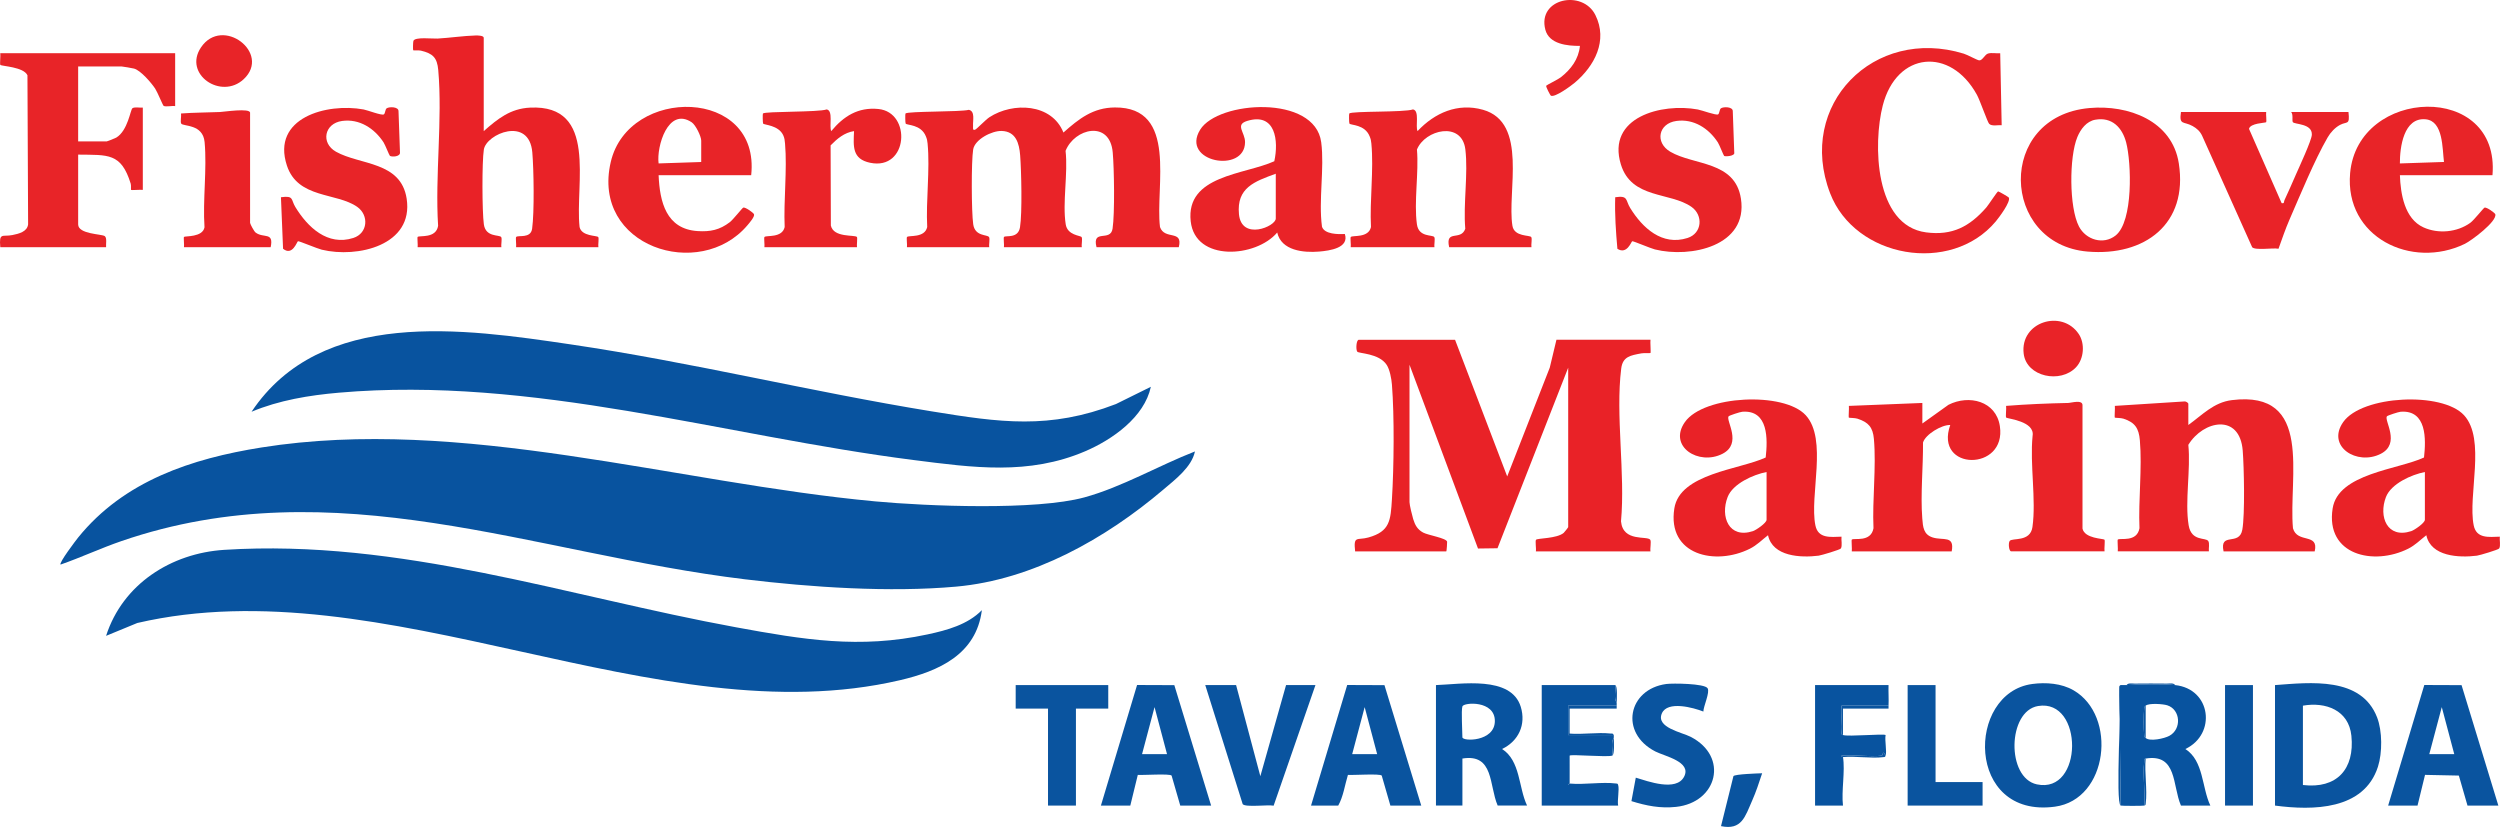 <?xml version="1.0" encoding="UTF-8"?>
<svg id="Layer_2" data-name="Layer 2" xmlns="http://www.w3.org/2000/svg" viewBox="0 0 1701.32 562.76">
  <defs>
    <style>
      .cls-1 {
        fill: #e82428;
      }

      .cls-2 {
        fill: #e92328;
      }

      .cls-3 {
        fill: #0a549f;
      }

      .cls-4 {
        fill: #e92227;
      }

      .cls-5 {
        fill: #08539f;
      }
    </style>
  </defs>
  <g id="Layer_1-2" data-name="Layer 1">
    <g>
      <path class="cls-5" d="M813.19,307.23c-2.21,10.64-13.45,19.11-21.52,25.97-39.26,33.35-88.83,61.35-140.98,66.02-45.38,4.06-98.67.47-143.97-5.02-143.69-17.42-278.86-75.87-424.04-25.99-14.03,4.82-27.49,11.13-41.48,16.01-1.22-1.18,10.48-16.56,12.02-18.47,31.17-38.53,77.28-53.69,124.76-61.24,135.66-21.58,281.69,24.07,417.71,36.7,35.44,3.29,109.38,6.26,142.26-2.73,25.45-6.96,50.64-21.68,75.23-31.26Z"/>
      <path class="cls-5" d="M668.19,415.22c-3.84,30.21-29.32,41.52-55.8,47.69-165.62,38.59-350.54-77.95-518.95-38.95l-21.25,8.75c11.35-35.23,44.23-56.23,80.47-58.53,119.55-7.6,233.06,31.63,348.36,52.73,45.75,8.37,83.7,14.81,130.2,4.82,13.24-2.84,27.31-6.65,36.98-16.51Z"/>
      <path class="cls-5" d="M783.19,263.23c-4.43,20.66-26.14,35.92-44.64,43.85-38.55,16.53-76.47,11.12-116.72,6-129.57-16.49-259.43-57.31-391.13-45.85-20.21,1.76-40.76,5.12-59.51,12.98,47.42-70.95,144.41-56.6,217.33-45.82,82.41,12.18,163.34,32.18,245.46,45.54,46.45,7.56,80.08,12.51,125.46-4.96l23.75-11.74Z"/>
      <path class="cls-4" d="M990.2,231.22l35.49,93.01,28.97-74.05,4.54-18.96h64c-.26,1.58.36,8.66,0,9.01-.23.22-4.65-.06-6.25.25-7.29,1.4-12.64,2.09-13.67,10.33-3.98,31.85,2.85,71.3-.14,103.96,1.32,14.41,18.03,9.6,19.92,12.59.79,1.25-.25,5.95.14,7.86h-78c.34-1.69-.57-7.1.11-7.89.97-1.14,14.11-.73,18.82-4.68.44-.37,3.07-3.68,3.07-3.93v-108.5l-48.11,122.88-13.27.18-46.61-125.06v93.5c0,1.86,1.8,9.24,2.5,11.5,1.27,4.1,2.85,7.07,6.79,9.21,3.33,1.81,15.93,3.74,16.31,6.25.05.33-.27,6.55-.6,6.55h-62c-1.24-11.12,1.34-7.32,9.03-9.47,14.69-4.1,15.12-11.61,16.01-25.99,1.36-21.92,1.7-56.37,0-78.08-.31-3.92-1.44-10.15-3.59-13.41-5.28-8.01-19.03-7.6-20.02-8.98-1.06-1.49-.65-8.07,1.07-8.07h65.5Z"/>
      <path class="cls-2" d="M617.2,168.22c.28-1.45-.45-6.44.05-6.95,1.27-1.32,12.02.89,13.74-6.76-.95-18.16,1.99-39,.26-56.84-.2-2.06-.38-2.94-1.15-4.85-3.35-8.36-12.94-7.44-13.77-8.73-.31-.48-.37-6.62-.12-6.86,1.66-1.61,37.57-.98,43.11-2.49,4.45.93,2.63,7.41,2.87,10.99.08,1.1-.55,3.32,1.49,2.47,1.11-.46,7.07-6.74,9.61-8.4,16.03-10.48,42.49-9.46,50.4,10.4,10.5-9.34,20.13-16.96,34.99-17.07,43.26-.32,27.33,54.05,30.73,81.37,3.19,9.14,15.85,1.5,12.79,13.71h-56c-3.15-12.73,9.52-3.37,10.93-12.57,1.57-10.23,1.1-41.06.11-51.97-2.01-22.18-26.01-16.35-32.09-1,1.75,15.27-2.22,35.32.1,49.99,1.2,7.58,10.07,7.54,10.81,8.69s-.2,5.12.14,6.86h-53c.28-1.45-.44-6.45.05-6.96,1.19-1.24,9.59,1.37,10.89-6.6,1.58-9.63.92-38.46.1-48.98-.64-8.18-2.91-16.23-12.53-16.55-6.62-.23-18.35,5.7-19.45,12.65-1.31,8.25-1.18,42.4.04,50.85s9.55,6.82,10.77,8.73c.74,1.16-.2,5.13.14,6.86h-56Z"/>
      <path class="cls-4" d="M329.2,89.22c9.53-8.39,18.12-15.33,31.52-15.98,46.52-2.27,30.47,52.14,33.7,81.27,1.43,6.41,11.68,5.63,12.69,6.81.63.74-.21,5.36.1,6.9h-56c.27-1.45-.44-6.45.05-6.96,1.38-1.44,9.89,1.29,10.86-5.6,1.57-11.17,1.14-40.26.13-51.98-2.13-24.81-31.28-12.63-32.98-1.91-1.32,8.35-1.19,42.3,0,50.88,1.26,9.03,10.66,6.91,11.81,8.7.73,1.13-.21,5.15.13,6.87h-57c.24-1.38-.37-6.63,0-6.99,1.2-1.17,12.55,1.28,13.93-7.57-2.16-34.17,3.08-72.28.1-105.98-.76-8.53-3.73-11.28-11.79-13.22-1.42-.34-5.07-.05-5.26-.24-.23-.22-.15-5.44.14-6.37.94-2.91,13.04-1.4,16.4-1.6,8.29-.48,17.72-1.87,25.95-2.11,1.3-.04,5.51,0,5.51,1.57v63.5Z"/>
      <path class="cls-2" d="M1575.2,375.22h-62c-2.89-13.54,10.73-3.29,12.76-14.74,1.85-10.41,1.17-42.37.28-53.8-2.01-25.6-26.84-20.62-37.02-3.95,1.72,16.75-2.48,38.63.22,54.74,1.87,11.14,11.54,8.13,13.32,10.68,1.07,1.53.2,5.11.44,7.06h-62c.24-1.47-.35-7.68,0-8,1.41-1.33,12.99,2.12,14.77-7.73-.81-19.27,1.9-40.78.27-59.8-.7-8.22-3.31-12.23-11.22-14.78-1.73-.56-5.6-.49-5.81-.69-.37-.35.24-6.51,0-8l47.52-3.03c.84-.11,2.49,1.03,2.49,1.53v14.5c9.49-6.79,17.2-15.38,29.58-16.92,56.02-6.98,38.44,52.57,41.63,87.21,2.95,10.57,17.75,2.92,14.79,15.71Z"/>
      <path class="cls-4" d="M1676.85,282.57c15.04,16.42,2.46,54.62,6.57,74.93,1.87,9.22,10.38,7.93,17.78,7.72-.3,2.21.71,6.29-.46,8.05-.56.84-13.25,4.64-15.12,4.88-12.16,1.52-31.31.64-34.43-13.92-4.2,3.25-7.51,6.75-12.32,9.17-23.45,11.78-56.46,4.44-51.43-27.43,3.76-23.8,44.48-26.39,62.17-34.63,1.4-12.43,1.95-32.47-15.89-31.14-1.47.11-9.01,2.54-9.4,3.16-1.87,2.97,9.48,18.45-4.07,25.43-16.22,8.35-37.3-5-25.6-21.6,12.83-18.21,67.37-20.81,82.2-4.62ZM1650.2,321.22c-9.07,1.75-22.98,7.95-26.49,17.01-5.16,13.33.81,28.58,17.22,23.22,2.14-.7,9.27-5.56,9.27-7.73v-32.5Z"/>
      <path class="cls-4" d="M1228.85,282.57c15.04,16.42,2.46,54.62,6.57,74.93,1.87,9.22,10.38,7.93,17.78,7.72-.3,2.21.71,6.29-.46,8.05-.56.84-13.25,4.64-15.12,4.88-12.16,1.52-31.31.64-34.43-13.92-4.2,3.25-7.51,6.75-12.32,9.17-23.45,11.78-56.46,4.44-51.43-27.43,3.76-23.8,44.48-26.39,62.17-34.63,1.4-12.43,1.95-32.47-15.89-31.14-1.47.11-9.01,2.54-9.4,3.16-1.87,2.97,9.48,18.45-4.07,25.43-16.22,8.35-37.3-5-25.6-21.6,12.83-18.21,67.37-20.81,82.2-4.62ZM1202.2,321.22c-9.07,1.75-22.98,7.95-26.49,17.01-5.16,13.33.81,28.58,17.22,23.22,2.14-.7,9.27-5.56,9.27-7.73v-32.5Z"/>
      <path class="cls-1" d="M119.2,36.22v36c-1.98-.38-6.46.67-7.84-.17-.56-.34-4.21-9.4-5.76-11.74-2.61-3.95-9.9-12.45-14.37-13.63-1.14-.3-7.78-1.46-8.54-1.46h-29.5v51h19.5c.35,0,5.78-2.18,6.43-2.57,7.96-4.8,9.61-19.01,11.01-19.99,1.53-1.07,5.11-.2,7.06-.44v56c-1.48-.25-7.66.36-8,0-.17-.18.14-3.01-.24-4.24-6.51-21.08-15.45-19.46-35.76-19.76v47.5c0,6.68,15.92,6.48,18.06,7.94,1.69,1.15.74,5.55.94,7.56H.2c-.95-10.35,1.49-6.89,8.24-8.26,4.31-.87,10.11-2.23,10.69-7.31l-.45-101.42c-2.59-5.74-17.56-6.14-18.44-7.06-.5-.52.25-6.39-.05-7.96h119Z"/>
      <path class="cls-2" d="M919.2,168.22c.28-1.45-.45-6.44.05-6.95,1.27-1.32,12.02.89,13.74-6.76-.95-18.16,1.99-39,.26-56.84-.2-2.06-.38-2.94-1.15-4.85-3.35-8.36-12.94-7.44-13.77-8.73-.31-.48-.37-6.62-.12-6.86,1.83-1.77,37.7-.67,43.37-2.78,4.66.83,1.48,11.58,3.11,14.76,11.64-12.4,27.31-19.37,44.52-14.51,30.91,8.72,16.27,55.93,20.04,78.96,1.25,7.64,11.85,6.18,12.81,7.69.73,1.15-.2,5.13.13,6.87h-56c-2.76-12.43,7.96-3.95,10.97-12.53-1.46-17,2.04-37.44.05-54-2.34-19.46-27.48-13.53-32.94.08,1.36,15.81-2.15,35.56-.02,50.88,1.26,9.03,10.66,6.91,11.81,8.7.73,1.13-.21,5.15.13,6.87h-57Z"/>
      <path class="cls-2" d="M1361.2,36.22l1,49.01c-2.51-.28-6.69.9-8.53-.98-1.13-1.15-6.23-15.93-8.3-19.7-17.98-32.8-54.67-29.48-64.1,7.25-6.66,25.93-5.71,81.72,29.51,86.34,17.83,2.34,29.6-3.98,40.93-16.9,1.48-1.69,7.4-10.84,8.06-10.99.41-.09,7.04,3.79,7.25,4.15,1.62,2.7-6.74,13.78-8.85,16.3-30.49,36.39-95.77,24.97-112.73-19.21-23.06-60.09,29.79-113.76,90.97-94.97,2.61.8,9.08,4.43,10.47,4.56,2.24.21,3.82-3.99,6.02-4.64,2.48-.73,5.69.03,8.3-.21Z"/>
      <path class="cls-2" d="M915.2,159.22c3.17,9.57-10.44,11.39-17.52,11.99-10.61.89-25.73-.65-28.5-12.98-14.46,17.14-55.83,20.12-58.87-7.61-3.45-31.42,36.64-31.69,56.89-40.89,3.06-13.86.89-33.38-18.44-27.44-8.54,2.62-1.45,7.7-1.47,14.45-.07,21.63-44.16,13.59-30.55-8.47,12.18-19.74,78.11-24.09,82.38,8.55,2.32,17.75-1.92,39.31.53,57.47,1.68,5.17,11.03,5.23,15.56,4.94ZM868.2,118.22c-14.39,5.29-26.77,9.48-25.05,27.55,1.74,18.22,25.05,8.32,25.05,2.95v-30.5Z"/>
      <path class="cls-2" d="M1421.99,73.52c26.25-2.33,56.22,8.51,60.75,37.65,6.43,41.3-23.23,63.32-62.04,60.04-59.3-5.01-62.37-92.05,1.28-97.69ZM1425.93,81.46c-6.07,1.08-10,6.47-12.22,11.78-5.61,13.45-5.7,47.87,1.09,60.89,4.74,9.08,16.61,12.73,24.93,6.13,12.12-9.62,10.77-49.54,7.2-63.25-2.65-10.19-9.64-17.56-21-15.54Z"/>
      <path class="cls-4" d="M1308.2,288.22l17.77-12.73c14.03-7.13,32.39-2.55,34.99,14.47,4.74,31.04-44.9,30.72-33.76-.73-5.8-.27-16.96,6.43-18.54,11.95.15,16.61-1.78,35.15-.5,51.58.46,5.91.83,10.98,7.02,12.98,7.18,2.31,15.07-1.68,13.01,9.49h-68c.24-1.47-.35-7.68,0-8,1.41-1.33,12.99,2.12,14.77-7.73-.88-19.55,1.98-41.53.28-60.8-.7-7.96-3.76-11.36-11.22-13.78-1.74-.56-5.6-.49-5.81-.69-.37-.35.24-6.51,0-8l50.01-2v14Z"/>
      <path class="cls-1" d="M448.2,119.22c.78,18.22,5.17,36.62,26.46,38.03,8.67.58,15.11-.76,22.01-6.06,2.22-1.7,8.51-9.73,9.15-9.92,1.43-.43,7.01,3.58,7.32,4.57.52,1.71-3.16,5.88-4.43,7.39-32.52,38.51-106.57,14.59-93.06-43.06,12.14-51.84,102.03-50.79,95.55,9.05h-63ZM477.2,110.22v-14.5c0-2.9-3.77-10.7-6.5-12.51-16.04-10.62-24,16.44-22.51,28.01l29-1Z"/>
      <path class="cls-1" d="M1696.2,119.22h-63c.46,12.73,3.13,29.62,16,35.5,10.04,4.58,22.91,3.41,31.91-3.08,2.5-1.8,9.03-10.16,9.71-10.36,1.44-.43,7.09,3.66,7.31,4.54,1.21,4.93-16.28,17.95-20.72,20.11-36.25,17.63-81.95-4.48-78.09-48.09,5.2-58.69,102.24-62.34,96.88,1.38ZM1663.2,110.22c-1.19-8.92-.34-27.91-12.5-29.04-14.91-1.38-17.58,18.96-17.51,30.05l30.01-1.01Z"/>
      <path class="cls-1" d="M265.35,106.06c-.43-.27-3.24-7.52-4.32-9.17-6.24-9.56-16.46-16.21-28.25-14.57-12.07,1.68-14.66,15.03-4.12,20.94,16.35,9.18,44.14,6.44,48.08,31.91,4.92,31.85-33.59,40.63-57.75,34.76-3.08-.75-15.35-5.92-16.2-5.78-.66.11-3.72,10.34-10.16,5.14l-1.44-35.06c8.98-1.25,6.67,1.54,9.82,6.69,8.37,13.71,21.9,26.63,39.41,21.03,9.98-3.19,10.77-15.46,2.71-21.15-14.05-9.92-40.42-5.44-47.88-28.12-10.71-32.55,27.17-42.8,52.2-38.19,2.72.5,12.47,4.33,13.8,3.33.96-.72.85-3.39,1.9-4.12,1.66-1.16,8.2-1.2,8.05,2.04l1,28.01c.27,2.89-5.38,3.23-6.84,2.33Z"/>
      <path class="cls-1" d="M1173.33,106.11c-.42-.28-3.19-7.53-4.29-9.22-6.23-9.57-16.47-16.21-28.25-14.57-12.28,1.71-14.7,14.72-4.11,20.94,16.09,9.44,44.08,6.11,48.07,31.92,5,32.32-34.32,40.6-58.55,34.56-2.95-.74-14.55-5.71-15.41-5.58-.63.1-3.53,9.34-10.11,5.16-1.03-11.7-1.87-23.34-1.48-35.09,9.03-1.35,6.88,1.95,10.19,7.31,8.38,13.57,21.68,25.96,39.03,20.41,9.98-3.19,10.77-15.46,2.71-21.15-14.53-10.26-40.84-5.23-48.08-28.92-9.84-32.21,27.8-41.92,52.38-37.37,2.81.52,12.65,4.19,13.83,3.31.96-.72.85-3.39,1.9-4.12,1.66-1.16,8.2-1.2,8.05,2.04l1,28.02c.69,2.54-6.12,2.87-6.87,2.37Z"/>
      <path class="cls-2" d="M520.2,168.22c.28-1.45-.45-6.44.05-6.95,1.27-1.32,12.02.89,13.74-6.76-.79-18.32,1.79-38.75.25-56.82-.18-2.1-.35-3.79-1.27-5.73-3.22-6.86-13.01-6.87-13.64-7.86-.29-.46-.38-6.63-.13-6.87,1.64-1.56,37.89-.77,43.39-2.77,4.66.83,1.48,11.58,3.11,14.76,8.43-10.18,18.32-16.41,32.06-15.05,22.73,2.25,20.35,42.02-5.61,36.6-12.3-2.56-11.42-11.09-10.95-21.55-6.66,1.01-11.54,5.22-15.95,9.72l.17,54.56c1.88,8.43,16.17,6.14,17.73,7.76.5.52-.22,5.5.05,6.95h-63Z"/>
      <path class="cls-2" d="M1542.2,76.22c-.27,1.45.44,6.45-.05,6.96s-10.85.57-11.63,4.52l22.19,50.53c2.08.43,1.38-.84,1.94-2.01,2.68-5.68,5.2-11.57,7.73-17.32,2.17-4.94,10.74-23.37,10.9-27.2.32-7.83-11.84-6.89-12.95-8.61-.66-1.03.42-5.1-1.13-6.87h39c1.03,9.24-.93,6.23-5.72,8.77-3.47,1.84-6.51,5.17-8.46,8.55-8.9,15.37-18.68,39.22-25.99,56-2.8,6.44-5.06,13.15-7.44,19.74-3.77-.77-15.68,1.28-17.92-1.03l-34.08-75.92c-1.43-3.01-3.58-4.94-6.45-6.55-6.16-3.45-9.32-.25-7.93-9.57h58Z"/>
      <path class="cls-2" d="M1417.2,359.72c1.46,6.83,14.2,6.76,14.95,7.54.51.52-.25,6.39.05,7.96h-63.5c-1.6,0-2.13-5.58-1.06-7.07,1.67-2.34,14.03.99,15.5-9.5,2.62-18.63-1.84-42.72.09-61.95,1.75-10.13-17.15-11.67-17.98-12.52-.5-.51.24-6.4-.05-7.96,14.17-1.13,28.28-1.7,42.49-2,1.71-.04,9.51-2.43,9.51,1.5v84Z"/>
      <path class="cls-3" d="M1548.2,548.22v-82c24.13-1.79,58.71-5.93,69.49,22.01,3.59,9.3,3.61,24.03.57,33.54-9.48,29.6-44.35,29.88-70.05,26.45ZM1567.2,534.22c23.05,2.75,35.3-10.8,32.99-33.49-1.78-17.46-17.51-23.23-32.99-20.51v54Z"/>
      <path class="cls-3" d="M1382.95,465.48c9.32-1.26,19.94-.48,28.18,4.3,29.82,17.29,23.68,74.26-12.7,79.18-60.76,8.22-60.43-77.4-15.48-83.48ZM1386.93,480.47c-20.76,3.49-21.66,48.82-.8,53.31,31.78,6.84,31.92-58.54.8-53.31Z"/>
      <path class="cls-5" d="M977.2,466.22c16.96-.56,51.14-6.66,57.72,14.78,3.73,12.16-1.52,23.33-12.71,28.71,12.56,8.12,11.09,26,17,38.5h-20c-5.92-13.7-2.45-35.53-24-32v32h-18v-82ZM995.2,480.72c-.88,2.85,0,16.67,0,21,0,2.97,21.99,3.17,22.09-10.99.1-14.3-21.23-12.8-22.09-10.01Z"/>
      <path class="cls-5" d="M1447.2,466.22c9.15-.52,24.11-.91,33,0,24.57,2.52,28.34,33.38,7,43.5,12.56,8.12,11.09,26,17,38.5h-20c-5.92-13.7-2.45-35.52-24-32-1.38.11-.92,1.47-1.04,2.45-1.12,9.03.91,20.26.04,29.55-.76.25-15.24.26-16,0l-1-81,.58-.91c1.47-.3,2.96,0,4.42-.09ZM1460.2,480.22c-1.07.94-.92,1.03-1.06,2.4-.42,4.19-.42,13,0,17.2.14,1.37-.01,1.46,1.06,2.4,2.94,2.57,12.72.35,16.06-1.44,8.57-4.6,7.7-17.86-1.33-20.79-2.95-.96-12.61-1.62-14.73.23Z"/>
      <path class="cls-4" d="M170.2,151.72c.2,1.1,2.74,5.78,3.74,6.53,5.47,4.13,12.5-.69,10.26,9.97h-59c.24-1.38-.36-6.63,0-6.99.76-.74,12.66.41,13.97-6.53-1.26-18.67,1.77-39.65.07-58.02-1.15-12.45-14.6-10.52-15.92-12.58-.72-1.13.19-5.15-.13-6.87,8.81-.67,17.67-.62,26.49-1,2.66-.11,20.51-2.89,20.51.51v75Z"/>
      <path class="cls-3" d="M1625.2,548.22l24.61-82.06,25.35.1,25.04,81.96h-21l-5.88-20.42-23.02-.48-5.1,20.9h-20ZM1670.2,513.22l-8.5-32.01-8.5,32.01h17Z"/>
      <path class="cls-3" d="M749.2,548.22l24.61-82.06,25.35.1,25.04,81.96h-21l-5.89-20.4c-1.06-1.5-19.56-.2-23.01-.49l-5.1,20.9h-20ZM794.2,513.22l-8.5-32.01-8.5,32.01h17Z"/>
      <path class="cls-3" d="M892.2,548.22l24.61-82.06,25.35.1,25.04,81.96h-21l-5.89-20.4c-1.06-1.5-19.56-.2-23.01-.49-2.08,6.84-3.13,14.75-6.6,20.9h-18.5ZM937.2,513.22l-8.5-32.01-8.5,32.01h17Z"/>
      <path class="cls-3" d="M841.2,466.22l16.5,62.01,17.5-62.01h20l-28.46,82.07c-3.95-.81-19.11,1.29-21.05-1.05l-25.48-81.02h21Z"/>
      <path class="cls-5" d="M1099.2,466.22c.5,3.79-1.2,8.96,1,12-.03.66.04,1.34,0,2h-33v20h31c.16.38-.06,1.37,0,2-2.2,3.04-.5,8.21-1,12-3.76,1.22-27.95-1.06-29.01,0-.05,6.32.08,12.69,0,19.01,0,.06-1.96.69-.5,1h33.5c.96,2.95-.7,10.39,0,14h-52v-82h50Z"/>
      <path class="cls-3" d="M1162.06,468.36c1.75,2.74-2.86,12.35-2.87,15.87-6.8-2.68-24.44-7.54-28.25,1.26-4.17,9.65,13.58,12.84,19.57,15.92,26.21,13.48,18.22,44.73-9.94,47.7-10.78,1.14-20.19-.76-30.34-3.92l2.97-15.97c8.34,2.51,27.49,9.61,32.86-.63s-13.24-13.94-19.55-17.19c-24.68-12.68-18.56-42.41,7.44-45.92,4.31-.58,26.03-.37,28.1,2.88Z"/>
      <path class="cls-5" d="M1254.2,515.22c1.58,9.5-1.17,23.02,0,33h-19v-82h50c-.16,4.64.23,9.37,0,14h-32.01c.57,5.85-.75,12.87-.02,18.55.13,1.02.01,1.12,1.03,1.45,3.75,1.23,27.95-1.06,29.01,0-.71,3.61.96,11.05,0,14.01-2.39-4.41-1.59-.11-2.64.02-8.35,1.06-18.76-.84-27.36-.01-.26.8.98.9,1,.99Z"/>
      <polygon class="cls-3" points="754.2 466.22 754.2 482.22 732.2 482.22 732.2 548.22 713.2 548.22 713.2 482.22 691.2 482.22 691.2 466.22 754.2 466.22"/>
      <polygon class="cls-3" points="1317.2 466.22 1317.2 532.22 1349.2 532.22 1349.2 548.22 1298.2 548.22 1298.2 466.22 1317.2 466.22"/>
      <rect class="cls-3" x="1514.2" y="466.22" width="19" height="82"/>
      <path class="cls-1" d="M1055.36,65.09c-.32-.19-3.54-6.16-3.11-6.78.32-.47,7.99-4.21,9.86-5.67,6.96-5.42,12.19-12.35,13.08-21.41-8.42.06-20.93-1.12-23.53-10.97-5.64-21.41,25.29-27.6,34.04-10.04,8.65,17.37-.54,34.66-13.99,46.03-2.4,2.03-13.68,10.42-16.36,8.84Z"/>
      <path class="cls-2" d="M1412.85,249.88c-10.61,11.35-33.72,6.6-35.67-9.13-2.69-21.69,25.95-30.59,37.45-13.46,4.36,6.49,3.59,16.84-1.78,22.58Z"/>
      <path class="cls-1" d="M165.85,53.88c-15.31,14.31-41.33-3.34-29.09-21.59,14.58-21.72,48,3.91,29.09,21.59Z"/>
      <path class="cls-3" d="M1199.19,526.23c-2.06,6.24-4.15,12.66-6.82,18.67-4.77,10.74-7.01,20.27-21.17,17.32l8.46-34.04c.95-1.36,16.52-1.85,19.54-1.95Z"/>
      <path class="cls-3" d="M1100.2,480.22c-.04.66.06,1.34,0,2h-32.01v17c8.76.75,19-.99,27.56-.05,1.2.13,1.83-.39,2.44,1.05h-31v-20h33Z"/>
      <path class="cls-3" d="M1285.2,480.22c-.03.66.05,1.34,0,2h-31.01s0,18,0,18c-1.01-.33-.9-.43-1.03-1.45-.73-5.68.59-12.7.02-18.56h32.01Z"/>
      <path class="cls-3" d="M1443.2,548.22c-3.83-1.31.86-72.35-1-81l1,81Z"/>
      <path class="cls-3" d="M1101.2,534.22h-33.5c-1.47-.31.5-.94.5-1,9.89.94,21.94-1.25,31.55-.03,1.02.13,1.12.01,1.45,1.03Z"/>
      <path class="cls-3" d="M1480.2,466.22c-8.89-.91-23.85-.52-33,0,1.04-1.66,3.79-1,5.49-1.02,7.33-.08,14.7-.09,22.03,0,1.69.02,4.45-.64,5.49,1.02Z"/>
      <path class="cls-3" d="M1283.2,514.22c-.33,1.01-.43.9-1.45,1.03-8.4,1.07-18.9-.85-27.55-.03-.02-.09-1.26-.19-1-.99,8.6-.83,19.01,1.08,27.36.01,1.05-.13.25-4.44,2.64-.02Z"/>
      <path class="cls-3" d="M1459.2,548.22c.87-9.29-1.16-20.53-.04-29.55.12-.98-.34-2.33,1.04-2.45-.91,9.59,1.22,21.24.03,30.55-.13,1.02-.01,1.12-1.03,1.45Z"/>
      <path class="cls-3" d="M1100.2,478.22c-2.2-3.04-.5-8.21-1-12,1.64.53,1.12,9.64,1,12Z"/>
      <path class="cls-3" d="M1097.2,514.22c.5-3.79-1.2-8.96,1-12,.19,2.2.58,11.48-1,12Z"/>
      <path class="cls-3" d="M1460.2,502.22c-1.07-.94-.92-1.03-1.06-2.4-.42-4.2-.42-13.01,0-17.2.14-1.37-.02-1.46,1.06-2.4v22Z"/>
    </g>
  </g>
</svg>
